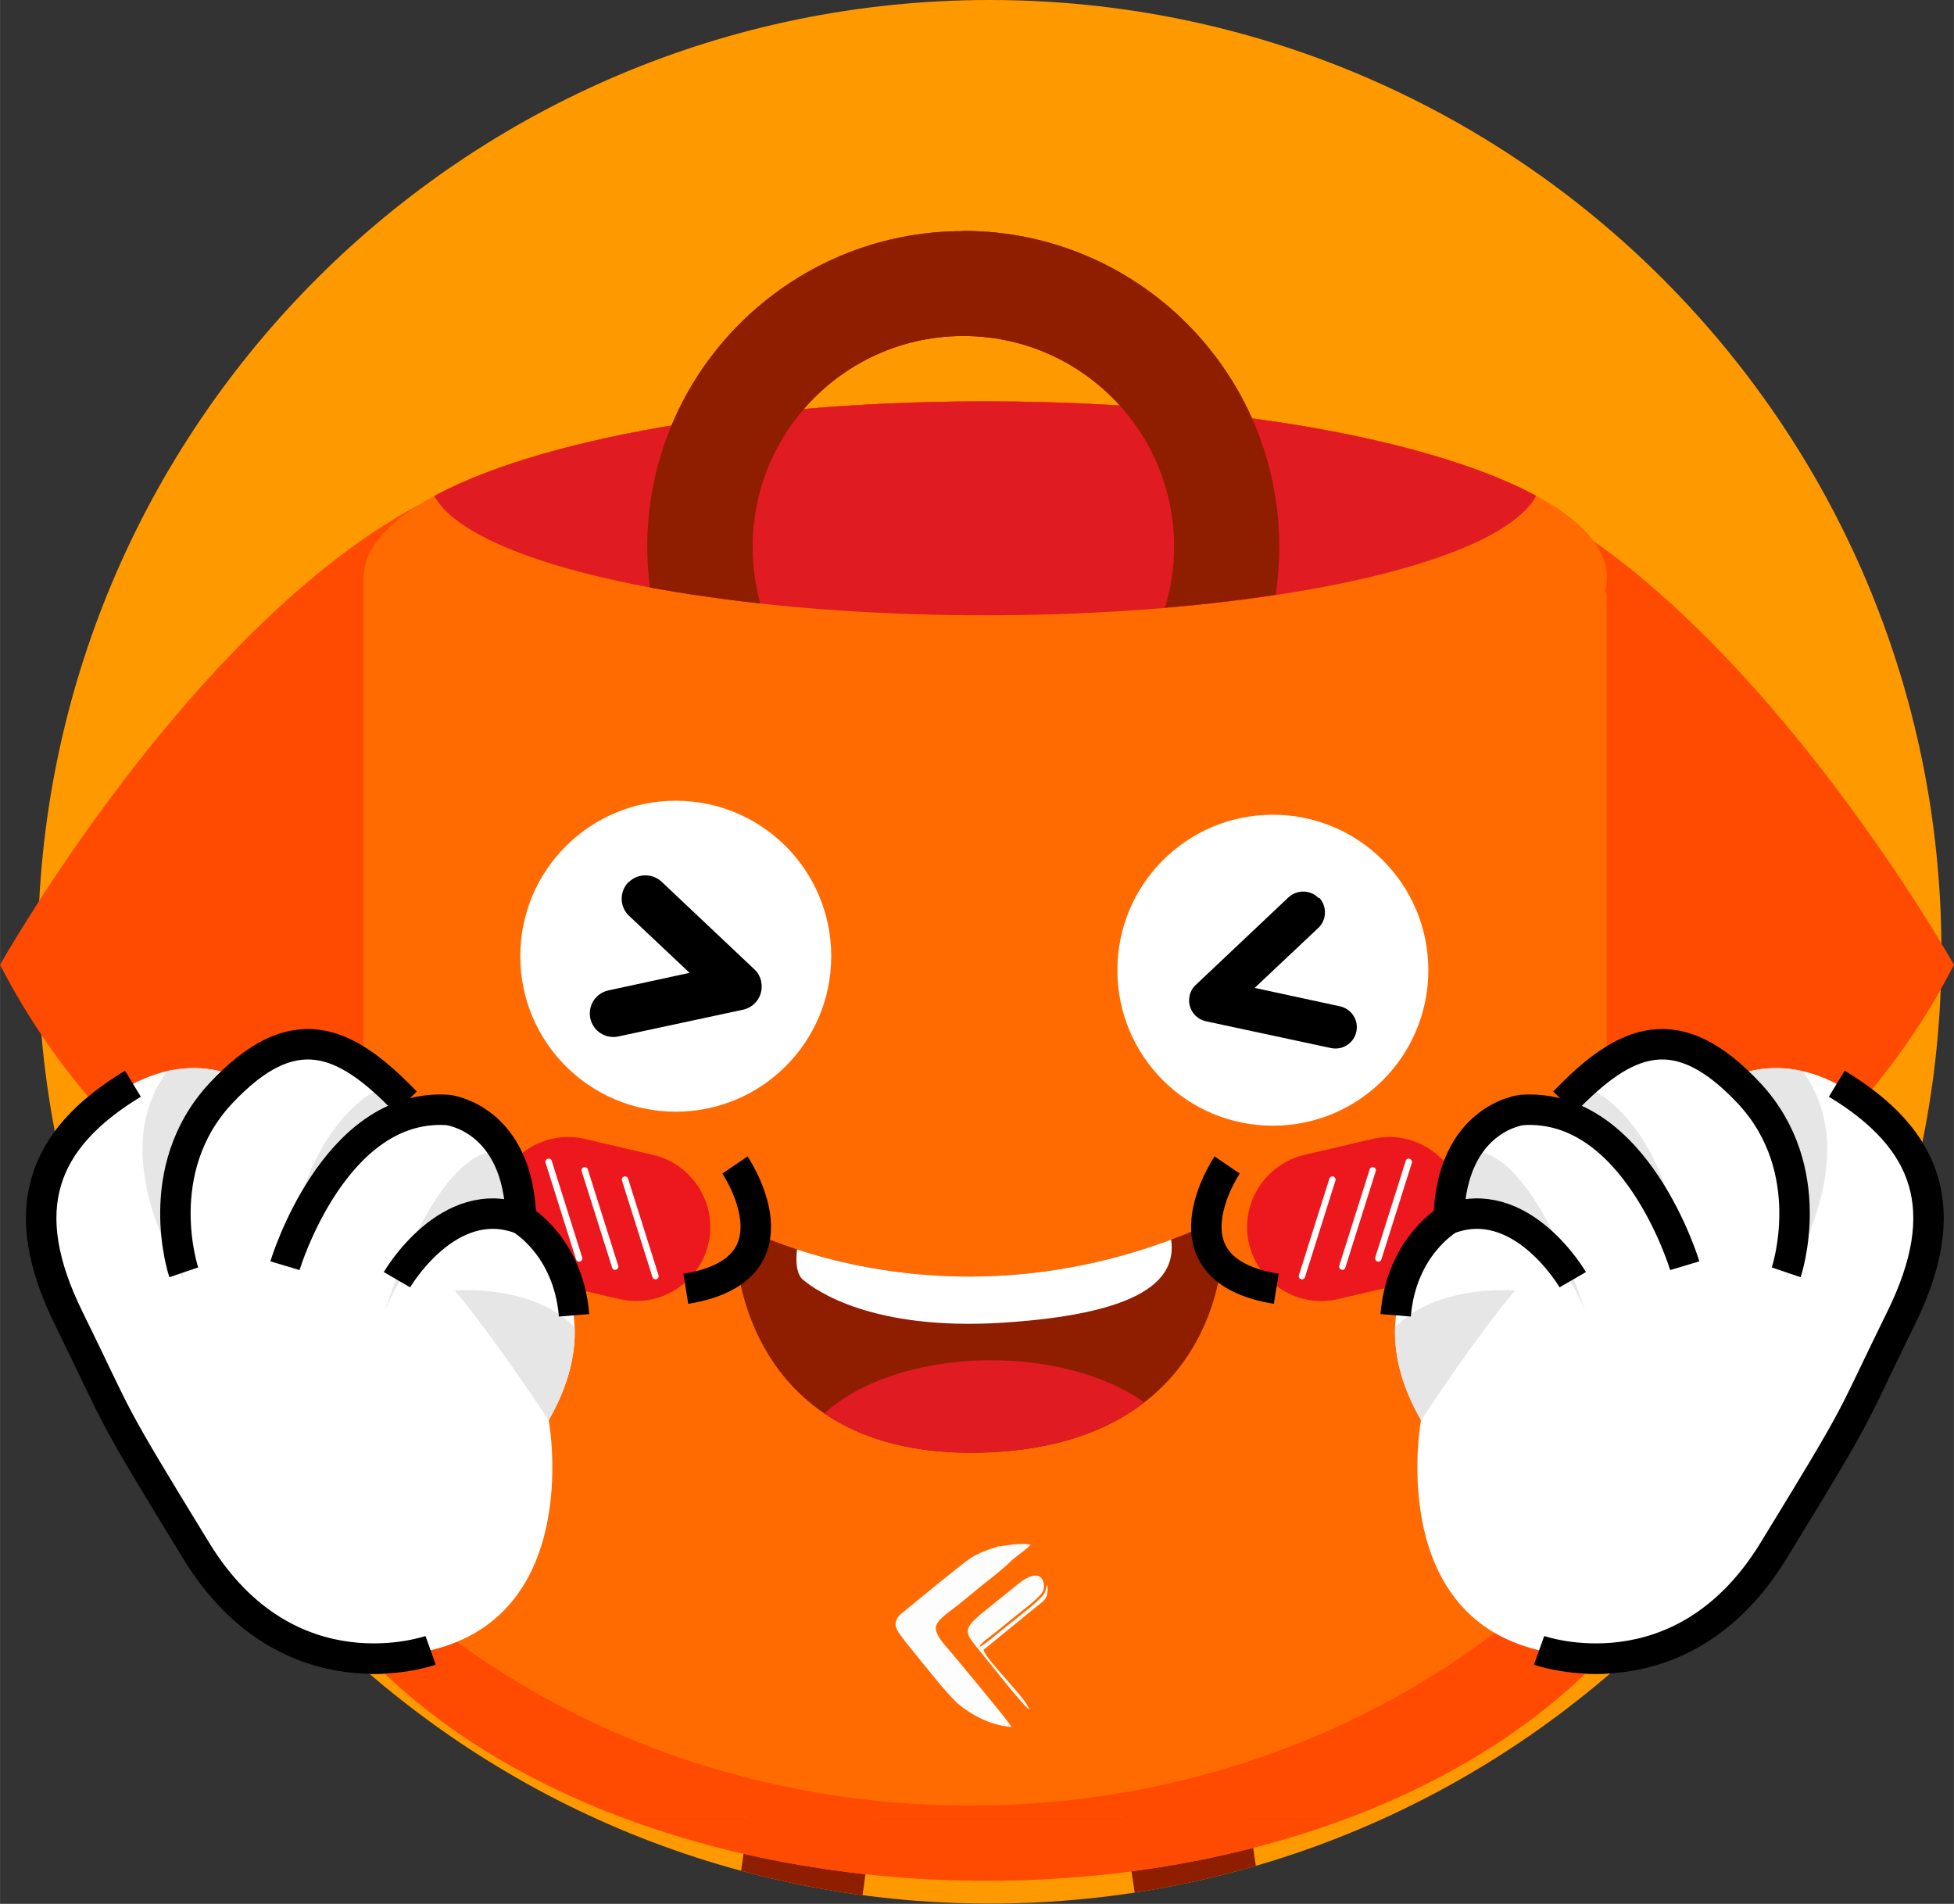 <?xml version="1.0" encoding="UTF-8"?>
<!DOCTYPE svg PUBLIC "-//W3C//DTD SVG 1.1//EN" "http://www.w3.org/Graphics/SVG/1.1/DTD/svg11.dtd">
<!-- Creator: CorelDRAW -->
<svg xmlns="http://www.w3.org/2000/svg" xml:space="preserve" width="33.867mm" height="32.997mm" version="1.1" style="shape-rendering:geometricPrecision; text-rendering:geometricPrecision; image-rendering:optimizeQuality; fill-rule:evenodd; clip-rule:evenodd"
viewBox="0 0 79.55 77.51"
 xmlns:xlink="http://www.w3.org/1999/xlink"
 xmlns:xodm="http://www.corel.com/coreldraw/odm/2003">
 <rect x="0" y="0" width="79.55" height="77.51" fill="#333333" stroke="none"/>
 <defs>
  <style type="text/css">
   <![CDATA[
    .str1 {stroke:black;stroke-width:1.24;stroke-miterlimit:22.926}
    .str0 {stroke:black;stroke-width:0.18;stroke-miterlimit:22.926}
    .fil5 {fill:none}
    .fil9 {fill:black}
    .fil2 {fill:#8F1D00}
    .fil7 {fill:#E01B22}
    .fil4 {fill:#E6E6E6}
    .fil12 {fill:#E6E6E6}
    .fil11 {fill:#ED171E}
    .fil10 {fill:#FEFDFD}
    .fil1 {fill:#FF4B01}
    .fil6 {fill:#FF6B01}
    .fil0 {fill:#FF9900}
    .fil3 {fill:white}
    .fil8 {fill:white}
   ]]>
  </style>
    <clipPath id="id0">
     <path d="M40.29 0c21.4,0 38.75,17.35 38.75,38.75 0,21.4 -17.35,38.75 -38.75,38.75 -21.4,0 -38.75,-17.35 -38.75,-38.75 0,-21.4 17.35,-38.75 38.75,-38.75z"/>
    </clipPath>
     <clipPath id="id1">
     </clipPath>
     <clipPath id="id2">
      <path d="M40.29 0c21.4,0 38.75,17.35 38.75,38.75 0,21.4 -17.35,38.75 -38.75,38.75 -21.4,0 -38.75,-17.35 -38.75,-38.75 0,-21.4 17.35,-38.75 38.75,-38.75z"/>
     </clipPath>
     <clipPath id="id3">
     </clipPath>
     <clipPath id="id4">
      <path d="M40.29 0c21.4,0 38.75,17.35 38.75,38.75 0,21.4 -17.35,38.75 -38.75,38.75 -21.4,0 -38.75,-17.35 -38.75,-38.75 0,-21.4 17.35,-38.75 38.75,-38.75z"/>
     </clipPath>
     <clipPath id="id5">
      <path d="M65.41 24.11l0 43.15c-11.77,12.55 -39.09,12.28 -50.61,0l0 -43.53 0.01 0c-0.01,-0.07 -0.01,-0.14 -0.01,-0.21 0,-1.04 0.79,-2.03 2.2,-2.93 3.95,-2.5 12.81,-4.25 23.11,-4.25 13.98,0 25.31,3.21 25.31,7.18 0,0.2 -0.03,0.4 -0.09,0.6l0.09 0z"/>
     </clipPath>
     <clipPath id="id6">
      <path d="M40.29 0c21.4,0 38.75,17.35 38.75,38.75 0,21.4 -17.35,38.75 -38.75,38.75 -21.4,0 -38.75,-17.35 -38.75,-38.75 0,-21.4 17.35,-38.75 38.75,-38.75z"/>
     </clipPath>
     <clipPath id="id7">
      <path d="M30.46 50.07c0,0 8.27,4.37 18.55,-0.14l0.74 1.14c0,0 -0.14,7.84 -9.83,8.07 -9.69,0.23 -9.94,-8.04 -9.94,-8.04l0.48 -1.02z"/>
     </clipPath>
     <clipPath id="id8">
      <path d="M40.29 0c21.4,0 38.75,17.35 38.75,38.75 0,21.4 -17.35,38.75 -38.75,38.75 -21.4,0 -38.75,-17.35 -38.75,-38.75 0,-21.4 17.35,-38.75 38.75,-38.75z"/>
     </clipPath>
     <clipPath id="id9">
      <path d="M22.34 57.83c0,0 1.4,7.6 -4.48,9.27 -1.01,0.29 -2.23,0.4 -3.7,0.27 -5.81,-5.31 -10,-12.36 -11.73,-20.33 1.48,-2.56 4.53,-4.39 7.27,-3.19 0,0 3.47,-3.45 6.59,1.22 0,0 4.75,-0.86 4.93,4.66 0,0 4.07,3 1.13,8.09z"/>
     </clipPath>
     <clipPath id="id10">
      <path d="M40.29 0c21.4,0 38.75,17.35 38.75,38.75 0,21.4 -17.35,38.75 -38.75,38.75 -21.4,0 -38.75,-17.35 -38.75,-38.75 0,-21.4 17.35,-38.75 38.75,-38.75z"/>
     </clipPath>
     <clipPath id="id11">
      <path d="M57.85 57.83c0,0 -1.4,7.6 4.48,9.27 1.1,0.31 2.46,0.42 4.13,0.23 5.66,-5.19 9.78,-12.04 11.58,-19.78 -1.35,-2.82 -4.61,-4.97 -7.53,-3.69 0,0 -3.48,-3.45 -6.59,1.22 0,0 -4.75,-0.86 -4.93,4.66 0,0 -4.07,3 -1.13,8.09z"/>
     </clipPath>
     <clipPath id="id12">
      <path d="M40.29 0c21.4,0 38.75,17.35 38.75,38.75 0,21.4 -17.35,38.75 -38.75,38.75 -21.4,0 -38.75,-17.35 -38.75,-38.75 0,-21.4 17.35,-38.75 38.75,-38.75z"/>
     </clipPath>
    <clipPath id="id13">
     <path d="M65.41 24.11l0 43.15c-2.75,2.93 -6.36,5.17 -10.41,6.71l-29.72 0c-4.11,-1.55 -7.74,-3.79 -10.48,-6.71l0 -43.53 0.01 0c-0.01,-0.07 -0.01,-0.14 -0.01,-0.21 0,-1.04 0.79,-2.04 2.2,-2.93 3.95,-2.5 12.81,-4.25 23.11,-4.25 13.98,0 25.31,3.21 25.31,7.18 0,0.2 -0.03,0.4 -0.09,0.6l0.09 0z"/>
    </clipPath>
    <clipPath id="id14">
     <path d="M30.46 50.07c0,0 8.27,4.37 18.55,-0.14l0.74 1.14c0,0 -0.14,7.84 -9.83,8.07 -9.69,0.23 -9.94,-8.04 -9.94,-8.04l0.48 -1.02z"/>
    </clipPath>
    <clipPath id="id15">
     <path d="M22.34 57.83c0,0 1.4,7.6 -4.48,9.27 -1.18,0.34 -2.66,0.43 -4.51,0.18 0,0 -4.21,-0.62 -7.48,-7.84 -3.27,-7.22 -4.99,-7.06 -4.21,-10.49 0.78,-3.43 4.64,-6.57 8.02,-5.09 0,0 3.48,-3.45 6.59,1.22 0,0 4.75,-0.86 4.93,4.66 0,0 4.07,3 1.13,8.09z"/>
    </clipPath>
    <clipPath id="id16">
     <path d="M57.85 57.83c0,0 -1.4,7.6 4.48,9.27 1.18,0.34 2.66,0.43 4.51,0.18 0,0 4.21,-0.62 7.48,-7.84 3.27,-7.22 4.99,-7.06 4.21,-10.49 -0.78,-3.43 -4.64,-6.57 -8.02,-5.09 0,0 -3.48,-3.45 -6.59,1.22 0,0 -4.75,-0.86 -4.93,4.66 0,0 -4.07,3 -1.13,8.09z"/>
    </clipPath>
 </defs>
 <g id="Layer_x0020_1">
  <g id="_1938963686528">
   <path class="fil0" d="M40.29 0c21.4,0 38.75,17.35 38.75,38.75 0,21.4 -17.35,38.75 -38.75,38.75 -21.4,0 -38.75,-17.35 -38.75,-38.75 0,-21.4 17.35,-38.75 38.75,-38.75z"/>
   <g style="clip-path:url(#id0)">
    <g>
     <ellipse class="fil1" cx="40.11" cy="92.44" rx="26.6" ry="4.66"/>
     <rect class="fil2" transform="matrix(0.496 0.07 -0.07 0.496 30.659 72.706)" width="10.05" height="17.7"/>
     <rect class="fil2" transform="matrix(0.496 -0.075 0.075 0.496 45.561 72.862)" width="10.05" height="17.7"/>
     <path class="fil3" d="M36.25 81.53c0,0 -5.77,-4.2 -9.3,-0.59 -6.05,0.58 -9.65,9.77 -2.61,12.22 2.58,0.89 6.43,1.19 11.25,-1.45 1.85,-1.36 1.51,-2.71 1.3,-3.2 -0.04,-0.05 -0.07,-0.11 -0.1,-0.19l-0 -0 0 -0c-0.47,-1.32 0.2,-6.55 -0.54,-6.79z"/>
    </g>
    <g style="clip-path:url(#id1)">
     <g>
      <path id="_1" class="fil4" d="M21.5 92.93c0,0 -2.64,-4.76 1.71,-3.78 4.34,0.98 10.2,2.12 13.2,-0.2 3,-2.32 0.81,5.13 0.81,5.13l-16.13 0.54 0.42 -1.68z"/>
     </g>
    </g>
    <g style="clip-path:url(#id2)">
     <path class="fil5" d="M36.25 81.53c0,0 -5.77,-4.2 -9.3,-0.59 -6.05,0.58 -9.65,9.77 -2.61,12.22 2.58,0.89 6.43,1.19 11.25,-1.45 1.85,-1.36 1.51,-2.71 1.3,-3.2 -0.04,-0.05 -0.07,-0.11 -0.1,-0.19l-0 -0 0 -0c-0.47,-1.32 0.2,-6.55 -0.54,-6.79z"/>
     <path class="fil3" d="M45.41 81.53c0,0 5.77,-4.2 9.3,-0.59 6.05,0.58 9.65,9.77 2.61,12.22 -2.58,0.89 -6.43,1.19 -11.24,-1.45 -1.85,-1.36 -1.51,-2.71 -1.3,-3.2 0.04,-0.05 0.07,-0.11 0.1,-0.19l0 -0 -0 -0c0.47,-1.32 -0.2,-6.55 0.54,-6.79z"/>
    </g>
    <g style="clip-path:url(#id3)">
     <g>
      <path id="_1_0" class="fil4" d="M60.16 92.93c0,0 2.64,-4.76 -1.71,-3.78 -4.34,0.98 -10.2,2.12 -13.2,-0.2 -3,-2.32 -0.81,5.13 -0.81,5.13l16.13 0.54 -0.41 -1.68z"/>
     </g>
    </g>
    <g style="clip-path:url(#id4)">
     <path class="fil5" d="M45.41 81.53c0,0 5.77,-4.2 9.3,-0.59 6.05,0.58 9.65,9.77 2.61,12.22 -2.58,0.89 -6.43,1.19 -11.24,-1.45 -1.85,-1.36 -1.51,-2.71 -1.3,-3.2 0.04,-0.05 0.07,-0.11 0.1,-0.19l0 -0 -0 -0c0.47,-1.32 -0.2,-6.55 0.54,-6.79z"/>
     <path class="fil1" d="M17.06 49.47l-2.26 1.97c0,0 -0.25,1.18 -1.2,0.8 -0.95,-0.38 -8.96,-3.94 -13.6,-12.96 0,0 7.71,-13.7 17,-18.69l0.06 28.88z"/>
     <path class="fil1" d="M62.49 49.47l2.26 1.97c0,0 0.25,1.18 1.2,0.8 0.95,-0.38 8.96,-3.94 13.6,-12.96 0,0 -7.71,-13.7 -17,-18.69l-0.06 28.88z"/>
     <path class="fil6" d="M65.41 24.11l0 43.15c-11.77,12.55 -39.09,12.28 -50.61,0l0 -43.53 0.01 0c-0.01,-0.07 -0.01,-0.14 -0.01,-0.21 0,-1.04 0.79,-2.03 2.2,-2.93 3.95,-2.5 12.81,-4.25 23.11,-4.25 13.98,0 25.31,3.21 25.31,7.18 0,0.2 -0.03,0.4 -0.09,0.6l0.09 0z"/>
    </g>
    <g style="clip-path:url(#id5)">
     <g>
      <ellipse class="fil7" cx="40.11" cy="19.46" rx="22.62" ry="5.59"/>
      <path class="fil1" d="M76.17 84.67l-81.47 0 0 -27.2 15.35 0c5.6,9.54 16.67,16.04 29.43,16.04 12.75,0 23.83,-6.5 29.43,-16.04l7.27 0 0 27.2z"/>
     </g>
    </g>
    <g style="clip-path:url(#id6)">
     <path class="fil5" d="M65.41 24.11l0 43.15c-11.77,12.55 -39.09,12.28 -50.61,0l0 -43.53 0.01 0c-0.01,-0.07 -0.01,-0.14 -0.01,-0.21 0,-1.04 0.79,-2.03 2.2,-2.93 3.95,-2.5 12.81,-4.25 23.11,-4.25 13.98,0 25.31,3.21 25.31,7.18 0,0.2 -0.03,0.4 -0.09,0.6l0.09 0z"/>
     <circle class="fil8" cx="27.51" cy="38.93" r="6.33"/>
     <path class="fil9 str0" d="M25.64 36c0.33,-0.35 0.88,-0.36 1.23,-0.04l3.78 3.57c0.13,0.12 0.21,0.27 0.25,0.43l0 0.01 0 0 0 0.01c0.1,0.47 -0.2,0.93 -0.67,1.03l-5.08 1.09c-0.47,0.1 -0.93,-0.2 -1.03,-0.67 -0.1,-0.47 0.2,-0.93 0.67,-1.03l3.47 -0.75 -2.59 -2.44c-0.35,-0.33 -0.36,-0.88 -0.04,-1.23z"/>
     <circle class="fil8" cx="51.82" cy="39.5" r="6.33"/>
     <path class="fil9" d="M53.69 36.57c-0.33,-0.35 -0.88,-0.36 -1.23,-0.04l-3.78 3.57c-0.13,0.12 -0.21,0.27 -0.25,0.43l-0 0.01 -0 0 -0 0.01c-0.1,0.47 0.2,0.93 0.67,1.03l5.08 1.09c0.47,0.1 0.93,-0.2 1.03,-0.67 0.1,-0.47 -0.2,-0.93 -0.67,-1.03l-3.47 -0.75 2.59 -2.44c0.35,-0.33 0.36,-0.88 0.04,-1.23z"/>
     <path class="fil2" d="M39.22 9.4c7.1,0 12.86,5.76 12.86,12.86 0,0.67 -0.05,1.32 -0.15,1.96 -1.41,0.21 -2.91,0.39 -4.5,0.52 0.24,-0.79 0.37,-1.62 0.37,-2.48 0,-4.74 -3.84,-8.58 -8.58,-8.58 -4.74,0 -8.58,3.84 -8.58,8.58 0,0.8 0.11,1.57 0.31,2.31 -1.6,-0.18 -3.11,-0.4 -4.49,-0.65 -0.07,-0.54 -0.11,-1.09 -0.11,-1.65 0,-7.1 5.76,-12.86 12.86,-12.86z"/>
     <path class="fil2" d="M30.46 50.07c0,0 8.27,4.37 18.55,-0.14l0.74 1.14c0,0 -0.14,7.84 -9.83,8.07 -9.69,0.23 -9.94,-8.04 -9.94,-8.04l0.48 -1.02z"/>
    </g>
    <g style="clip-path:url(#id7)">
     <g>
      <path id="_1_1" class="fil8" d="M32.54 50.36c0,0 -0.35,1.33 0.16,1.75 0.51,0.42 2.79,2.08 8.14,1.74 5.35,-0.35 7.44,-1.62 6.73,-3.85 -0.72,-2.22 -15.03,0.36 -15.03,0.36z"/>
      <ellipse class="fil7" cx="40.35" cy="59.94" rx="7.98" ry="4.56"/>
     </g>
    </g>
    <g style="clip-path:url(#id8)">
     <path class="fil5" d="M30.46 50.07c0,0 8.27,4.37 18.55,-0.14l0.74 1.14c0,0 -0.14,7.84 -9.83,8.07 -9.69,0.23 -9.94,-8.04 -9.94,-8.04l0.48 -1.02z"/>
     <circle class="fil6" cx="28.26" cy="49.89" r="2.61"/>
     <circle class="fil6" cx="51.45" cy="49.89" r="2.61"/>
     <g>
      <path class="fil10" d="M40.68 62.94c-0.13,0.06 -0.43,0.14 -0.6,0.21 -0.2,0.08 -0.38,0.17 -0.54,0.27 -0.37,0.23 -2.31,1.84 -2.73,2.18 -0.13,0.11 -0.33,0.24 -0.35,0.51 -0.02,0.23 0.23,0.49 0.44,0.78l0.55 0.68c0.51,0.62 0.93,1.18 1.52,1.77 0.54,0.45 1.31,0.9 2.21,0.97 -0.07,-0.18 -2.01,-2.49 -2.4,-2.97 -0.17,-0.21 -0.73,-0.75 -0.68,-1.1 0.04,-0.3 0.57,-0.63 0.92,-0.91 0.34,-0.28 0.65,-0.53 0.99,-0.81 0.34,-0.27 0.67,-0.53 0.99,-0.81 0.09,-0.08 0.14,-0.15 0.23,-0.22 0.16,-0.14 0.67,-0.49 0.73,-0.61 -0.54,-0.06 -0.82,0.02 -1.3,0.08z"/>
      <path class="fil10" d="M41.9 69.61c-0.04,-0.39 -1.75,-2.01 -1.86,-2.44l2.17 -1.77c0.3,-0.24 0.49,-0.32 0.43,-0.89l-0.09 0.29c-0.08,0.27 -1.03,0.97 -1.24,1.15 -0.26,0.21 -0.5,0.39 -0.75,0.6 -0.03,0.03 -0.84,0.7 -0.64,0.42 0.11,-0.16 0.57,-0.47 0.74,-0.62 0.26,-0.21 0.49,-0.4 0.75,-0.61 0.22,-0.18 0.99,-0.74 1.07,-1 0.09,-0.33 -0.09,-1.01 -1.03,-0.25l-1.5 1.21c-0.84,0.7 -0.64,0.8 0.05,1.65 0.38,0.46 1.62,2.06 1.9,2.25z"/>
     </g>
     <g>
      <rect class="fil11" transform="matrix(0.374 -0.087 0.1 0.427 50.17 47.702)" width="23.16" height="13.73" rx="6.87" ry="6.87"/>
      <g>
       <rect class="fil3" transform="matrix(0.057 -0.181 0.018 0.006 52.843 52.043)" width="23.16" height="13.73" rx="6.87" ry="6.87"/>
       <rect class="fil3" transform="matrix(0.057 -0.181 0.018 0.006 54.478 51.661)" width="23.16" height="13.73" rx="6.87" ry="6.87"/>
       <rect class="fil3" transform="matrix(0.057 -0.181 0.018 0.006 55.954 51.317)" width="23.16" height="13.73" rx="6.87" ry="6.87"/>
      </g>
     </g>
     <g>
      <rect class="fil11" transform="matrix(-0.374 -0.087 -0.1 0.427 29.519 47.702)" width="23.16" height="13.73" rx="6.87" ry="6.87"/>
      <g>
       <rect class="fil3" transform="matrix(-0.057 -0.181 -0.018 0.006 26.846 52.043)" width="23.16" height="13.73" rx="6.87" ry="6.87"/>
       <rect class="fil3" transform="matrix(-0.057 -0.181 -0.018 0.006 25.212 51.661)" width="23.16" height="13.73" rx="6.87" ry="6.87"/>
       <rect class="fil3" transform="matrix(-0.057 -0.181 -0.018 0.006 23.736 51.317)" width="23.16" height="13.73" rx="6.87" ry="6.87"/>
      </g>
     </g>
     <path class="fil3" d="M22.34 57.83c0,0 1.4,7.6 -4.48,9.27 -1.18,0.34 -2.66,0.43 -4.51,0.18 0,0 -4.21,-0.62 -7.48,-7.84 -3.27,-7.22 -4.99,-7.06 -4.21,-10.49 0.78,-3.43 4.64,-6.57 8.02,-5.09 0,0 3.47,-3.45 6.59,1.22 0,0 4.75,-0.86 4.93,4.66 0,0 4.07,3 1.13,8.09z"/>
    </g>
    <g style="clip-path:url(#id9)">
     <g>
      <path id="_1_2" class="fil12" d="M24.54 58.67l-2.2 -0.84c0,0 -2.12,-3.25 -3.83,-5.29 0,0 4.73,-0.43 5.79,3.05 1.05,3.47 0.24,3.09 0.24,3.09z"/>
      <path class="fil12" d="M23.05 49.46l-1.83 0.28c0,0 -3.3,-1.67 -5.55,3.63 0,0 3.57,-11.56 7.38,-3.91z"/>
      <path class="fil12" d="M18.96 43.84l-2.68 1.24c0,0 -4.4,3.58 -4.72,6.78 0,0 0.73,-9.21 7.4,-8.02z"/>
      <path class="fil12" d="M11.68 40.85l-1.99 3.01c0,0 -3.79,3.67 -2.19,8.24 0,0 -5.86,-8.82 4.18,-11.25z"/>
     </g>
    </g>
    <g style="clip-path:url(#id10)">
     <path class="fil5" d="M22.34 57.83c0,0 1.4,7.6 -4.48,9.27 -1.18,0.34 -2.66,0.43 -4.51,0.18 0,0 -4.21,-0.62 -7.48,-7.84 -3.27,-7.22 -4.99,-7.06 -4.21,-10.49 0.78,-3.43 4.64,-6.57 8.02,-5.09 0,0 3.47,-3.45 6.59,1.22 0,0 4.75,-0.86 4.93,4.66 0,0 4.07,3 1.13,8.09z"/>
     <path class="fil5 str1" d="M17.53 67.19c0,0 -5.79,2.07 -9.54,-4.04 -3.75,-6.12 -3.01,-5.04 -5.19,-9.46 -2.18,-4.42 -1.13,-7.29 2.61,-9.56"/>
     <path class="fil5 str1" d="M7.48 51.8c0,0 -1.41,-4.16 1.51,-7.29 2.92,-3.12 5.02,-2.26 7.53,0.36"/>
     <path class="fil5 str1" d="M11.6 51.53c0,0 1.99,-6.65 6.63,-6.34 0,0 2.88,0.31 2.98,4.44"/>
     <path class="fil5 str1" d="M16.16 52.1c0,0 2.09,-3.6 5.05,-2.47 0,0 1.93,1.1 2.16,3.92"/>
     <path class="fil3" d="M57.85 57.83c0,0 -1.4,7.6 4.48,9.27 1.18,0.34 2.66,0.43 4.51,0.18 0,0 4.21,-0.62 7.48,-7.84 3.27,-7.22 4.99,-7.06 4.21,-10.49 -0.78,-3.43 -4.64,-6.57 -8.02,-5.09 0,0 -3.48,-3.45 -6.59,1.22 0,0 -4.75,-0.86 -4.93,4.66 0,0 -4.07,3 -1.13,8.09z"/>
    </g>
    <g style="clip-path:url(#id11)">
     <g>
      <path id="_1_3" class="fil12" d="M55.65 58.67l2.2 -0.84c0,0 2.12,-3.25 3.83,-5.29 0,0 -4.73,-0.43 -5.79,3.05 -1.05,3.47 -0.24,3.09 -0.24,3.09z"/>
      <path class="fil12" d="M57.15 49.46l1.83 0.28c0,0 3.3,-1.67 5.55,3.63 0,0 -3.57,-11.56 -7.38,-3.91z"/>
      <path class="fil12" d="M61.23 43.84l2.68 1.24c0,0 4.4,3.58 4.72,6.78 0,0 -0.73,-9.21 -7.4,-8.02z"/>
      <path class="fil12" d="M68.51 40.85l1.99 3.01c0,0 3.79,3.67 2.19,8.24 0,0 5.86,-8.82 -4.18,-11.25z"/>
     </g>
    </g>
    <g style="clip-path:url(#id12)">
     <path class="fil5" d="M57.85 57.83c0,0 -1.4,7.6 4.48,9.27 1.18,0.34 2.66,0.43 4.51,0.18 0,0 4.21,-0.62 7.48,-7.84 3.27,-7.22 4.99,-7.06 4.21,-10.49 -0.78,-3.43 -4.64,-6.57 -8.02,-5.09 0,0 -3.48,-3.45 -6.59,1.22 0,0 -4.75,-0.86 -4.93,4.66 0,0 -4.07,3 -1.13,8.09z"/>
     <path class="fil5 str1" d="M62.66 67.19c0,0 5.79,2.07 9.54,-4.04 3.75,-6.12 3.01,-5.04 5.19,-9.46 2.18,-4.42 1.13,-7.29 -2.61,-9.56"/>
     <path class="fil5 str1" d="M72.72 51.8c0,0 1.41,-4.16 -1.51,-7.29 -2.92,-3.12 -5.02,-2.26 -7.53,0.36"/>
     <path class="fil5 str1" d="M68.59 51.53c0,0 -1.99,-6.65 -6.63,-6.34 0,0 -2.88,0.31 -2.98,4.44"/>
     <path class="fil5 str1" d="M64.03 52.1c0,0 -2.09,-3.6 -5.05,-2.47 0,0 -1.93,1.1 -2.16,3.92"/>
     <path class="fil5 str1" d="M29.92 47.43c0,0 2.89,4.25 -2,5.04"/>
     <path class="fil5 str1" d="M49.96 47.43c0,0 -2.89,4.25 2,5.04"/>
     <path class="fil5 str1" d="M31.99 82.35c-5.29,-3.12 -12.59,1.01 -11.32,7.23"/>
     <path class="fil5 str1" d="M49.62 82.35c5.29,-3.12 12.59,1.01 11.32,7.23"/>
    </g>
   </g>
   <path class="fil5" d="M40.29 0c21.4,0 38.75,17.35 38.75,38.75 0,21.4 -17.35,38.75 -38.75,38.75 -21.4,0 -38.75,-17.35 -38.75,-38.75 0,-21.4 17.35,-38.75 38.75,-38.75z"/>
   <polygon class="fil2" points="30.66,72.71 35.65,73.41 35.57,73.97 30.48,73.97 "/>
   <polygon class="fil2" points="45.56,72.86 50.54,72.11 50.82,73.97 45.73,73.97 "/>
   <path class="fil1" d="M17.06 49.47l-2.26 1.97c0,0 -0.25,1.18 -1.2,0.8 -0.95,-0.38 -8.96,-3.94 -13.6,-12.96 0,0 7.71,-13.7 17,-18.69l0.06 28.88z"/>
   <path class="fil1" d="M62.49 49.47l2.26 1.97c0,0 0.25,1.18 1.2,0.8 0.95,-0.38 8.96,-3.94 13.6,-12.96 0,0 -7.71,-13.7 -17,-18.69l-0.06 28.88z"/>
   <path class="fil6" d="M65.41 24.11l0 43.15c-2.75,2.93 -6.36,5.17 -10.41,6.71l-29.72 0c-4.11,-1.55 -7.74,-3.79 -10.48,-6.71l0 -43.53 0.01 0c-0.01,-0.07 -0.01,-0.14 -0.01,-0.21 0,-1.04 0.79,-2.04 2.2,-2.93 3.95,-2.5 12.81,-4.25 23.11,-4.25 13.98,0 25.31,3.21 25.31,7.18 0,0.2 -0.03,0.4 -0.09,0.6l0.09 0z"/>
   <g style="clip-path:url(#id13)">
    <g>
     <ellipse class="fil7" cx="40.11" cy="19.46" rx="22.62" ry="5.59"/>
     <path class="fil1" d="M76.17 84.67l-81.47 0 0 -27.2 15.35 0c5.6,9.54 16.67,16.04 29.43,16.04 12.75,0 23.83,-6.5 29.43,-16.04l7.27 0 0 27.2z"/>
    </g>
   </g>
   <path class="fil5" d="M65.41 24.11l0 43.15c-2.75,2.93 -6.36,5.17 -10.41,6.71l-29.72 0c-4.11,-1.55 -7.74,-3.79 -10.48,-6.71l0 -43.53 0.01 0c-0.01,-0.07 -0.01,-0.14 -0.01,-0.21 0,-1.04 0.79,-2.04 2.2,-2.93 3.95,-2.5 12.81,-4.25 23.11,-4.25 13.98,0 25.31,3.21 25.31,7.18 0,0.2 -0.03,0.4 -0.09,0.6l0.09 0z"/>
   <path class="fil8" d="M27.51 32.6c3.5,0 6.33,2.83 6.33,6.33 0,3.5 -2.83,6.33 -6.33,6.33 -3.5,0 -6.33,-2.83 -6.33,-6.33 0,-3.5 2.83,-6.33 6.33,-6.33z"/>
   <path class="fil9 str0" d="M25.64 36c0.33,-0.35 0.88,-0.36 1.23,-0.04l3.78 3.57c0.13,0.12 0.21,0.27 0.25,0.43l0 0.01 0 0.01 0 0.01c0.1,0.47 -0.2,0.93 -0.67,1.03l-5.08 1.09c-0.47,0.1 -0.93,-0.2 -1.03,-0.67 -0.1,-0.47 0.2,-0.93 0.67,-1.03l3.47 -0.75 -2.59 -2.44c-0.35,-0.33 -0.36,-0.88 -0.04,-1.22z"/>
   <path class="fil8" d="M51.82 33.17c-3.5,0 -6.33,2.83 -6.33,6.33 0,3.5 2.83,6.33 6.33,6.33 3.5,0 6.33,-2.83 6.33,-6.33 0,-3.5 -2.83,-6.33 -6.33,-6.33z"/>
   <path class="fil9" d="M53.69 36.57c-0.33,-0.35 -0.88,-0.36 -1.23,-0.04l-3.78 3.57c-0.13,0.12 -0.21,0.27 -0.25,0.43l-0 0.01 -0 0 -0 0.01c-0.1,0.47 0.2,0.93 0.67,1.03l5.09 1.09c0.47,0.1 0.93,-0.2 1.03,-0.67 0.1,-0.47 -0.2,-0.93 -0.67,-1.03l-3.47 -0.75 2.59 -2.44c0.35,-0.33 0.36,-0.88 0.04,-1.23z"/>
   <path class="fil2" d="M39.22 9.4c7.1,0 12.86,5.76 12.86,12.86 0,0.67 -0.05,1.32 -0.15,1.96 -1.41,0.21 -2.91,0.39 -4.5,0.52 0.24,-0.79 0.37,-1.62 0.37,-2.48 0,-4.74 -3.84,-8.58 -8.58,-8.58 -4.74,0 -8.58,3.84 -8.58,8.58 0,0.8 0.11,1.57 0.31,2.31 -1.6,-0.18 -3.11,-0.4 -4.49,-0.65 -0.07,-0.54 -0.11,-1.09 -0.11,-1.65 0,-7.1 5.76,-12.86 12.86,-12.86z"/>
   <path class="fil2" d="M30.46 50.07c0,0 8.27,4.37 18.55,-0.14l0.74 1.14c0,0 -0.14,7.84 -9.83,8.07 -9.69,0.23 -9.94,-8.04 -9.94,-8.04l0.48 -1.02z"/>
   <g style="clip-path:url(#id14)">
    <g>
     <path id="_1_4" class="fil8" d="M32.54 50.36c0,0 -0.35,1.33 0.16,1.75 0.51,0.42 2.79,2.08 8.14,1.74 5.35,-0.35 7.44,-1.62 6.73,-3.85 -0.72,-2.22 -15.03,0.36 -15.03,0.36z"/>
     <ellipse class="fil7" cx="40.35" cy="59.94" rx="7.98" ry="4.56"/>
    </g>
   </g>
   <path class="fil5" d="M30.46 50.07c0,0 8.27,4.37 18.55,-0.14l0.74 1.14c0,0 -0.14,7.84 -9.83,8.07 -9.69,0.23 -9.94,-8.04 -9.94,-8.04l0.48 -1.02z"/>
   <path class="fil6" d="M28.26 47.28c1.44,0 2.61,1.17 2.61,2.61 0,1.44 -1.17,2.61 -2.61,2.61 -1.44,0 -2.61,-1.17 -2.61,-2.61 0,-1.44 1.17,-2.61 2.61,-2.61z"/>
   <path class="fil6" d="M51.45 47.28c1.44,0 2.61,1.17 2.61,2.61 0,1.44 -1.17,2.61 -2.61,2.61 -1.44,0 -2.61,-1.17 -2.61,-2.61 0,-1.44 1.17,-2.61 2.61,-2.61z"/>
   <g>
    <path class="fil10" d="M40.68 62.94c-0.13,0.06 -0.43,0.14 -0.6,0.21 -0.2,0.08 -0.38,0.17 -0.54,0.27 -0.37,0.23 -2.31,1.84 -2.73,2.18 -0.13,0.11 -0.33,0.24 -0.35,0.51 -0.02,0.23 0.23,0.49 0.44,0.78l0.55 0.68c0.51,0.62 0.93,1.18 1.52,1.77 0.54,0.45 1.31,0.9 2.21,0.97 -0.07,-0.18 -2.01,-2.49 -2.4,-2.97 -0.17,-0.21 -0.73,-0.75 -0.68,-1.1 0.04,-0.3 0.57,-0.63 0.92,-0.91 0.34,-0.28 0.65,-0.53 0.99,-0.81 0.34,-0.27 0.67,-0.53 0.99,-0.81 0.09,-0.08 0.14,-0.15 0.23,-0.22 0.16,-0.14 0.67,-0.49 0.73,-0.61 -0.54,-0.06 -0.82,0.02 -1.3,0.08z"/>
    <path class="fil10" d="M41.9 69.61c-0.04,-0.39 -1.75,-2.01 -1.86,-2.44l2.17 -1.77c0.3,-0.24 0.49,-0.32 0.43,-0.89l-0.09 0.29c-0.08,0.27 -1.03,0.97 -1.24,1.15 -0.26,0.21 -0.5,0.39 -0.75,0.6 -0.03,0.03 -0.84,0.7 -0.64,0.42 0.11,-0.16 0.57,-0.47 0.74,-0.62 0.26,-0.21 0.49,-0.4 0.75,-0.61 0.22,-0.18 0.99,-0.74 1.07,-1 0.09,-0.33 -0.09,-1.01 -1.03,-0.25l-1.5 1.21c-0.84,0.7 -0.64,0.8 0.05,1.65 0.38,0.46 1.62,2.06 1.9,2.25z"/>
   </g>
   <g>
    <path class="fil11" d="M53.1 47.02l2.78 -0.65c1.61,-0.38 3.24,0.64 3.62,2.25l0 0c0.38,1.61 -0.64,3.24 -2.25,3.62l-2.78 0.65c-1.61,0.38 -3.24,-0.64 -3.62,-2.25 -0.38,-1.61 0.64,-3.24 2.25,-3.62z"/>
    <g>
     <path class="fil3" d="M52.88 51.92l1.24 -3.93c0.02,-0.07 0.09,-0.11 0.16,-0.09 0.07,0.02 0.11,0.09 0.09,0.16l-1.24 3.93c-0.02,0.07 -0.09,0.11 -0.16,0.09 -0.07,-0.02 -0.11,-0.09 -0.09,-0.16z"/>
     <path class="fil3" d="M54.52 51.54l1.24 -3.93c0.02,-0.07 0.09,-0.11 0.16,-0.09 0.07,0.02 0.11,0.09 0.09,0.16l-1.24 3.93c-0.02,0.07 -0.09,0.11 -0.16,0.08 -0.07,-0.02 -0.11,-0.09 -0.09,-0.16z"/>
     <path class="fil3" d="M55.99 51.19l1.24 -3.93c0.02,-0.07 0.09,-0.11 0.16,-0.08 0.07,0.02 0.11,0.09 0.09,0.16l-1.24 3.93c-0.02,0.07 -0.09,0.11 -0.16,0.09 -0.07,-0.02 -0.11,-0.09 -0.09,-0.16z"/>
    </g>
   </g>
   <g>
    <path class="fil11" d="M26.59 47.02l-2.78 -0.65c-1.61,-0.38 -3.24,0.64 -3.62,2.25l-0 0c-0.38,1.61 0.64,3.24 2.25,3.62l2.78 0.65c1.61,0.38 3.24,-0.64 3.62,-2.25 0.38,-1.61 -0.64,-3.24 -2.25,-3.62z"/>
    <g>
     <path class="fil3" d="M26.81 51.92l-1.24 -3.93c-0.02,-0.07 -0.09,-0.11 -0.16,-0.09 -0.07,0.02 -0.11,0.09 -0.09,0.16l1.24 3.93c0.02,0.07 0.09,0.11 0.16,0.09 0.07,-0.02 0.11,-0.09 0.09,-0.16z"/>
     <path class="fil3" d="M25.17 51.54l-1.24 -3.93c-0.02,-0.07 -0.09,-0.11 -0.16,-0.09 -0.07,0.02 -0.11,0.09 -0.09,0.16l1.24 3.93c0.02,0.07 0.09,0.11 0.16,0.08 0.07,-0.02 0.11,-0.09 0.09,-0.16z"/>
     <path class="fil3" d="M23.7 51.19l-1.24 -3.93c-0.02,-0.07 -0.09,-0.11 -0.16,-0.08 -0.07,0.02 -0.11,0.09 -0.09,0.16l1.24 3.93c0.02,0.07 0.09,0.11 0.16,0.09 0.07,-0.02 0.11,-0.09 0.09,-0.16z"/>
    </g>
   </g>
   <path class="fil3" d="M22.34 57.83c0,0 1.4,7.6 -4.48,9.27 -1.18,0.34 -2.66,0.43 -4.51,0.18 0,0 -4.21,-0.62 -7.48,-7.84 -3.27,-7.22 -4.99,-7.06 -4.21,-10.49 0.78,-3.43 4.64,-6.57 8.02,-5.09 0,0 3.48,-3.45 6.59,1.22 0,0 4.75,-0.86 4.93,4.66 0,0 4.07,3 1.13,8.09z"/>
   <g style="clip-path:url(#id15)">
    <g>
     <path id="_1_5" class="fil12" d="M24.54 58.67l-2.2 -0.84c0,0 -2.12,-3.25 -3.83,-5.29 0,0 4.73,-0.43 5.79,3.05 1.05,3.47 0.24,3.09 0.24,3.09z"/>
     <path class="fil12" d="M23.05 49.46l-1.83 0.28c0,0 -3.3,-1.67 -5.55,3.63 0,0 3.57,-11.56 7.38,-3.91z"/>
     <path class="fil12" d="M18.96 43.84l-2.68 1.24c0,0 -4.4,3.58 -4.72,6.78 0,0 0.73,-9.21 7.4,-8.02z"/>
     <path class="fil12" d="M11.68 40.85l-1.99 3.01c0,0 -3.79,3.67 -2.19,8.24 0,0 -5.86,-8.82 4.18,-11.25z"/>
    </g>
   </g>
   <path class="fil5" d="M22.34 57.83c0,0 1.4,7.6 -4.48,9.27 -1.18,0.34 -2.66,0.43 -4.51,0.18 0,0 -4.21,-0.62 -7.48,-7.84 -3.27,-7.22 -4.99,-7.06 -4.21,-10.49 0.78,-3.43 4.64,-6.57 8.02,-5.09 0,0 3.48,-3.45 6.59,1.22 0,0 4.75,-0.86 4.93,4.66 0,0 4.07,3 1.13,8.09z"/>
   <path class="fil5 str1" d="M17.53 67.19c0,0 -5.79,2.07 -9.54,-4.05 -3.75,-6.12 -3.01,-5.03 -5.19,-9.46 -2.18,-4.42 -1.13,-7.29 2.61,-9.56"/>
   <path class="fil5 str1" d="M7.48 51.8c0,0 -1.41,-4.16 1.51,-7.29 2.92,-3.12 5.02,-2.26 7.53,0.36"/>
   <path class="fil5 str1" d="M11.6 51.53c0,0 1.99,-6.65 6.63,-6.34 0,0 2.88,0.31 2.98,4.44"/>
   <path class="fil5 str1" d="M16.16 52.1c0,0 2.09,-3.6 5.05,-2.47 0,0 1.93,1.1 2.16,3.92"/>
   <path class="fil3" d="M57.85 57.83c0,0 -1.4,7.6 4.48,9.27 1.18,0.34 2.66,0.43 4.51,0.18 0,0 4.21,-0.62 7.48,-7.84 3.27,-7.22 4.99,-7.06 4.21,-10.49 -0.78,-3.43 -4.64,-6.57 -8.02,-5.09 0,0 -3.48,-3.45 -6.59,1.22 0,0 -4.75,-0.86 -4.93,4.66 0,0 -4.07,3 -1.13,8.09z"/>
   <g style="clip-path:url(#id16)">
    <g>
     <path id="_1_6" class="fil12" d="M55.65 58.67l2.2 -0.84c0,0 2.12,-3.25 3.83,-5.29 0,0 -4.73,-0.43 -5.79,3.05 -1.05,3.47 -0.24,3.09 -0.24,3.09z"/>
     <path class="fil12" d="M57.15 49.46l1.83 0.28c0,0 3.3,-1.67 5.55,3.63 0,0 -3.57,-11.56 -7.38,-3.91z"/>
     <path class="fil12" d="M61.23 43.84l2.68 1.24c0,0 4.4,3.58 4.72,6.78 0,0 -0.73,-9.21 -7.4,-8.02z"/>
     <path class="fil12" d="M68.51 40.85l1.99 3.01c0,0 3.79,3.67 2.19,8.24 0,0 5.86,-8.82 -4.18,-11.25z"/>
    </g>
   </g>
   <path class="fil5" d="M57.85 57.83c0,0 -1.4,7.6 4.48,9.27 1.18,0.34 2.66,0.43 4.51,0.18 0,0 4.21,-0.62 7.48,-7.84 3.27,-7.22 4.99,-7.06 4.21,-10.49 -0.78,-3.43 -4.64,-6.57 -8.02,-5.09 0,0 -3.48,-3.45 -6.59,1.22 0,0 -4.75,-0.86 -4.93,4.66 0,0 -4.07,3 -1.13,8.09z"/>
   <path class="fil5 str1" d="M62.66 67.19c0,0 5.79,2.07 9.54,-4.05 3.75,-6.12 3.01,-5.03 5.19,-9.46 2.18,-4.42 1.13,-7.29 -2.61,-9.56"/>
   <path class="fil5 str1" d="M72.72 51.8c0,0 1.41,-4.16 -1.51,-7.29 -2.92,-3.12 -5.02,-2.26 -7.53,0.36"/>
   <path class="fil5 str1" d="M68.59 51.53c0,0 -1.99,-6.65 -6.63,-6.34 0,0 -2.88,0.31 -2.98,4.44"/>
   <path class="fil5 str1" d="M64.03 52.1c0,0 -2.09,-3.6 -5.05,-2.47 0,0 -1.93,1.1 -2.16,3.92"/>
   <path class="fil5 str1" d="M29.92 47.43c0,0 2.89,4.25 -2,5.04"/>
   <path class="fil5 str1" d="M49.96 47.43c0,0 -2.89,4.25 2,5.04"/>
  </g>
 </g>
</svg>
